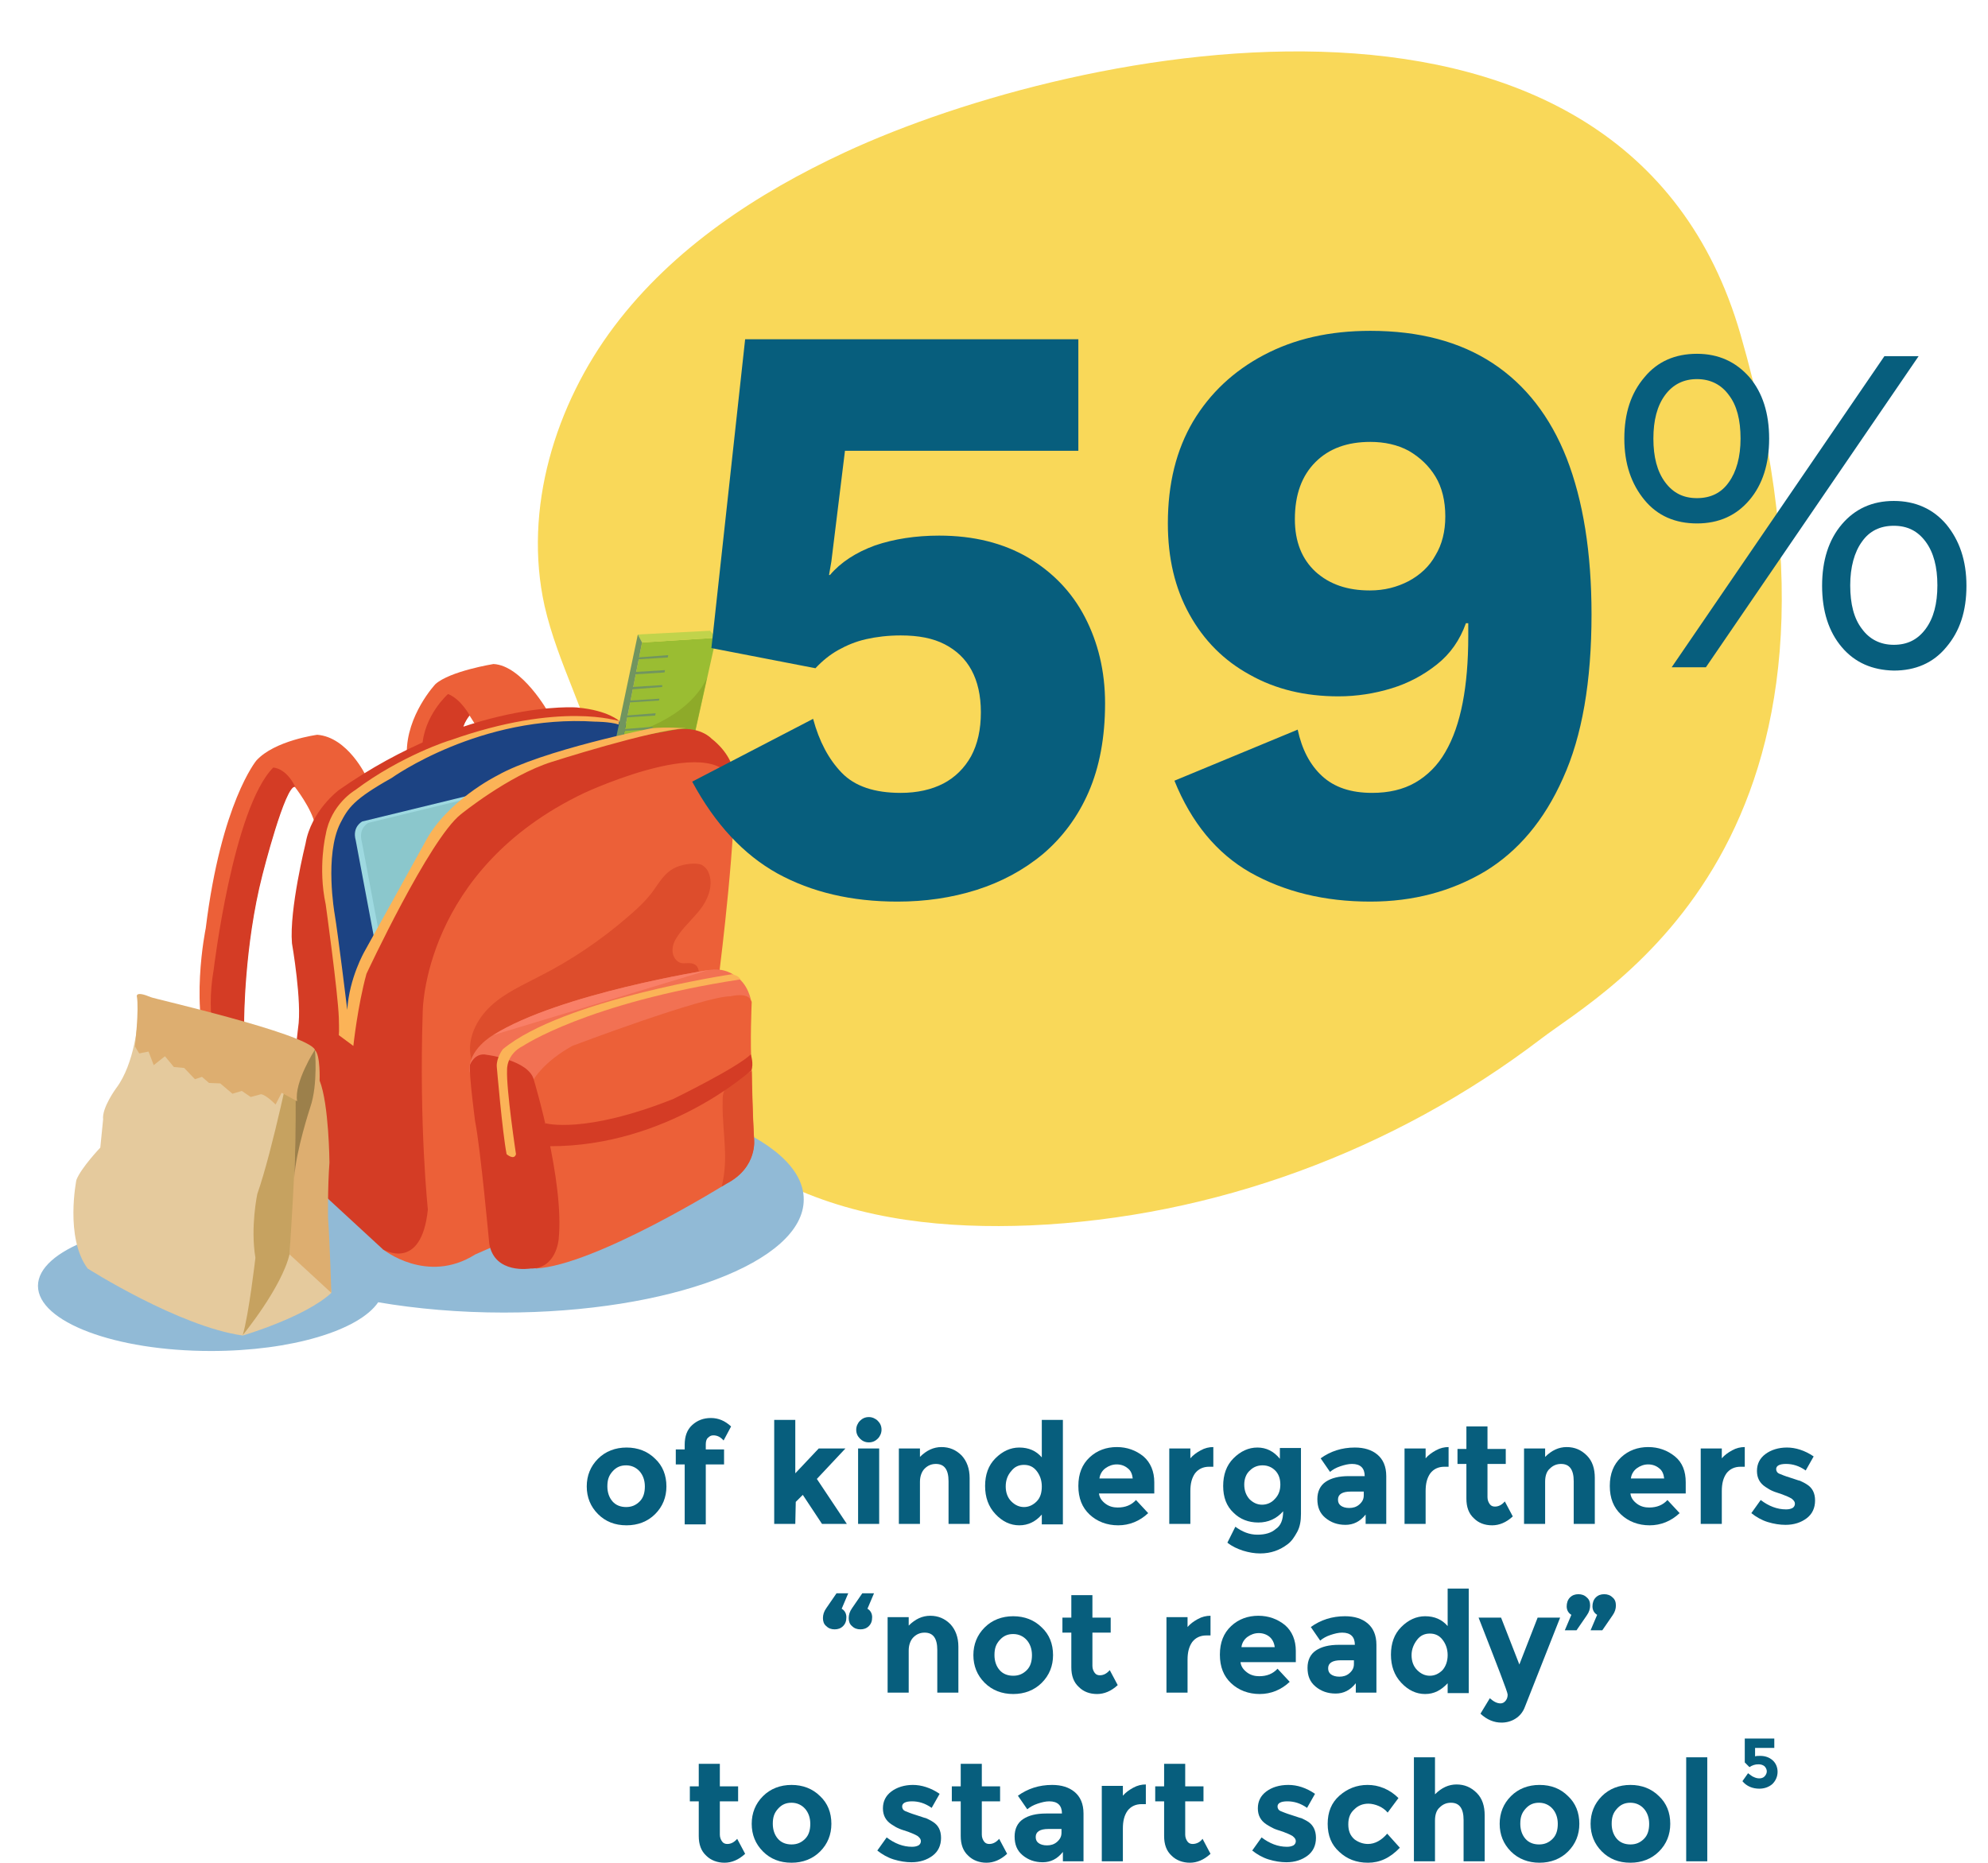<?xml version="1.0" encoding="utf-8"?>
<!-- Generator: Adobe Illustrator 28.0.0, SVG Export Plug-In . SVG Version: 6.00 Build 0)  -->
<svg version="1.1" id="f2c101bb-cdda-46d1-a3f6-765deac81da2"
	 xmlns="http://www.w3.org/2000/svg" xmlns:xlink="http://www.w3.org/1999/xlink" x="0px" y="0px" viewBox="0 0 424.2 397.5"
	 style="enable-background:new 0 0 424.2 397.5;" xml:space="preserve">
<style type="text/css">
	.st0{fill:#075E7D;}
	.st1{fill:#F9D859;}
	.st2{fill:#91BAD6;}
	.st3{fill:#EC6038;}
	.st4{fill:#D43C25;}
	.st5{fill:#1C4383;}
	.st6{fill:#9ED9E0;}
	.st7{fill:#8BC7CC;}
	.st8{fill:#9ABD32;}
	.st9{fill:#C1D34B;}
	.st10{fill:#71955F;}
	.st11{fill:#8EAA29;}
	.st12{fill:#DD4D2C;}
	.st13{fill:#F27153;}
	.st14{fill:#FBB357;}
	.st15{fill:#F97F67;}
	.st16{fill:#E5CA9D;}
	.st17{fill:#DDAE70;}
	.st18{fill:#C6A260;}
	.st19{fill:#9C804B;}
</style>
<path class="st0" d="M378.6,371v2h-4.1v1.8c0.3-0.1,0.7-0.1,1.1-0.1c1,0,1.9,0.3,2.6,0.9s1.1,1.5,1.1,2.5s-0.4,1.9-1.1,2.6
	c-0.8,0.7-1.8,1-2.8,1c-1.4,0-2.7-0.5-3.6-1.6l1.2-1.7l0.4,0.3c0.3,0.2,0.5,0.4,0.8,0.5c0.4,0.2,0.8,0.3,1.2,0.3
	c0.4,0,0.8-0.1,1.1-0.4c0.3-0.3,0.5-0.7,0.5-1.1s-0.2-0.8-0.5-1.1c-0.4-0.3-0.8-0.4-1.3-0.4c-0.7,0-1.3,0.2-1.9,0.6l-1-1V371H378.6z
	"/>
<g>
	<g>
		<path class="st0" d="M142.2,317.2c0,2.3-0.8,4.3-2.4,5.9c-1.6,1.6-3.7,2.4-6.1,2.4c-2.5,0-4.5-0.8-6.1-2.4s-2.4-3.6-2.4-5.9
			s0.8-4.3,2.4-5.9s3.7-2.4,6.1-2.4s4.5,0.8,6.1,2.4C141.4,312.8,142.2,314.8,142.2,317.2z M129.6,317.2c0,1.3,0.4,2.4,1.1,3.2
			s1.7,1.2,2.9,1.2s2.1-0.4,2.9-1.2s1.1-1.9,1.1-3.2c0-1.3-0.4-2.4-1.1-3.2s-1.7-1.3-2.9-1.3s-2.1,0.4-2.9,1.3
			S129.6,315.8,129.6,317.2z"/>
		<path class="st0" d="M150.6,308.2v1.1h3.9v3.2h-3.9v12.8h-4.5v-12.8h-1.9v-3.2h1.9v-1c0-1.8,0.5-3.2,1.6-4.2s2.4-1.5,4-1.5
			s3,0.6,4.3,1.8l-1.6,3c-0.7-0.8-1.4-1.1-2.2-1.1c-0.5,0-0.8,0.2-1.1,0.5C150.8,307,150.6,307.5,150.6,308.2z"/>
		<path class="st0" d="M169.7,325.2h-4.5V303h4.5v11.4l5-5.3h5.7l-6.1,6.5l6.4,9.6h-5.3l-4.1-6.2l-1.5,1.5L169.7,325.2L169.7,325.2z
			"/>
		<path class="st0" d="M183.5,307c-0.5-0.5-0.8-1.1-0.8-1.9c0-0.7,0.3-1.4,0.8-1.9s1.1-0.8,1.9-0.8c0.7,0,1.4,0.3,1.9,0.8
			s0.8,1.1,0.8,1.9c0,0.7-0.3,1.4-0.8,1.9s-1.1,0.8-1.9,0.8S184,307.5,183.5,307z M187.6,325.2h-4.5v-16.1h4.5V325.2z"/>
		<path class="st0" d="M196.3,316.2v9h-4.5v-16.1h4.5v1.8c1.4-1.4,2.9-2.1,4.6-2.1c1.7,0,3.1,0.6,4.3,1.8c1.1,1.2,1.7,2.8,1.7,4.8
			v9.8h-4.5v-9.1c0-2.5-0.9-3.7-2.7-3.7c-0.9,0-1.7,0.3-2.4,1C196.7,314,196.3,315,196.3,316.2z"/>
		<path class="st0" d="M217.5,325.5c-1.9,0-3.6-0.8-5.1-2.4s-2.2-3.6-2.2-6s0.7-4.4,2.2-5.9s3.2-2.3,5.1-2.3c2,0,3.6,0.7,4.8,2.1v-8
			h4.5v22.3h-4.5v-2.1C221,324.7,219.4,325.5,217.5,325.5z M214.6,317.2c0,1.3,0.4,2.4,1.2,3.2c0.8,0.8,1.7,1.2,2.7,1.2
			s1.9-0.4,2.7-1.2s1.1-1.9,1.1-3.2c0-1.3-0.4-2.4-1.1-3.3c-0.7-0.9-1.6-1.3-2.7-1.3c-1.1,0-2,0.4-2.7,1.3
			C215,314.8,214.6,315.9,214.6,317.2z"/>
		<path class="st0" d="M245,322.9c-1.8,1.7-4,2.6-6.4,2.6s-4.5-0.8-6.1-2.3s-2.4-3.5-2.4-6.1s0.8-4.6,2.4-6.1
			c1.6-1.5,3.6-2.2,5.8-2.2s4.1,0.7,5.7,2c1.5,1.3,2.3,3.2,2.3,5.5v2.4h-11.8c0.1,0.9,0.6,1.6,1.4,2.2c0.8,0.6,1.7,0.8,2.6,0.8
			c1.6,0,2.9-0.5,3.9-1.6L245,322.9z M240.6,313.3c-0.6-0.5-1.4-0.8-2.3-0.8c-0.9,0-1.7,0.3-2.4,0.8s-1.2,1.3-1.3,2.2h7.1
			C241.6,314.6,241.3,313.8,240.6,313.3z"/>
		<path class="st0" d="M258,313c-1.3,0-2.3,0.5-3,1.4c-0.7,1-1,2.2-1,3.8v7h-4.5v-16.1h4.5v2.1c0.6-0.7,1.3-1.2,2.2-1.7
			c0.9-0.5,1.8-0.7,2.7-0.7v4.2L258,313L258,313z"/>
		<path class="st0" d="M273.8,322.5c-1.4,1.6-3.2,2.4-5.3,2.4s-3.9-0.7-5.3-2.1c-1.5-1.4-2.2-3.3-2.2-5.7s0.7-4.4,2.2-5.9
			s3.2-2.3,5.1-2.3s3.5,0.8,4.8,2.4V309h4.5v14.1c0,1.4-0.2,2.7-0.8,3.8s-1.2,2-2,2.6c-1.7,1.3-3.6,2-5.9,2c-1.2,0-2.4-0.2-3.7-0.6
			c-1.2-0.4-2.3-0.9-3.3-1.7l1.7-3.4c1.5,1.1,3,1.7,4.7,1.7s3-0.4,3.9-1.2C273.3,325.6,273.8,324.3,273.8,322.5z M273.2,316.8
			c0-1.3-0.4-2.3-1.1-3s-1.6-1.1-2.7-1.1s-2,0.4-2.7,1.1c-0.8,0.7-1.2,1.8-1.2,3c0,1.3,0.4,2.3,1.1,3.1c0.8,0.8,1.7,1.2,2.7,1.2
			s2-0.4,2.7-1.2C272.8,319.1,273.2,318.1,273.2,316.8z"/>
		<path class="st0" d="M295.6,325.2h-4.2v-2c-1.2,1.5-2.6,2.2-4.3,2.2s-3.1-0.5-4.3-1.5c-1.2-1-1.7-2.3-1.7-4c0-1.6,0.6-2.9,1.8-3.7
			c1.2-0.8,2.8-1.2,4.9-1.2h3.4l0,0c0-1.7-0.9-2.6-2.7-2.6c-0.8,0-1.6,0.2-2.5,0.5s-1.6,0.7-2.2,1.2l-2-2.9c2.1-1.5,4.5-2.3,7.3-2.3
			c2,0,3.6,0.5,4.8,1.5c1.2,1,1.9,2.5,1.9,4.6v10.2L295.6,325.2L295.6,325.2z M291,319.1v-0.8h-2.8c-1.8,0-2.7,0.6-2.7,1.7
			c0,0.6,0.2,1,0.6,1.3s1,0.5,1.8,0.5s1.5-0.2,2.1-0.7C290.7,320.5,291,319.9,291,319.1z"/>
		<path class="st0" d="M308.2,313c-1.3,0-2.3,0.5-3,1.4c-0.7,1-1,2.2-1,3.8v7h-4.5v-16.1h4.5v2.1c0.6-0.7,1.3-1.2,2.2-1.7
			c0.9-0.5,1.8-0.7,2.7-0.7v4.2L308.2,313L308.2,313z"/>
		<path class="st0" d="M317.4,312.3v7.2c0,0.6,0.2,1.1,0.5,1.5s0.7,0.5,1.1,0.5c0.8,0,1.5-0.4,2.1-1.1l1.7,3.2
			c-1.4,1.3-2.9,1.9-4.4,1.9c-1.6,0-2.9-0.5-3.9-1.5c-1.1-1-1.6-2.4-1.6-4.2v-7.4H311v-3.2h1.9v-4.8h4.5v4.8h3.9v3.2h-3.9V312.3z"/>
		<path class="st0" d="M329.7,316.2v9h-4.5v-16.1h4.5v1.8c1.4-1.4,2.9-2.1,4.6-2.1s3.1,0.6,4.3,1.8c1.2,1.2,1.7,2.8,1.7,4.8v9.8
			h-4.5v-9.1c0-2.5-0.9-3.7-2.7-3.7c-0.9,0-1.7,0.3-2.4,1C330,314,329.7,315,329.7,316.2z"/>
		<path class="st0" d="M358.4,322.9c-1.8,1.7-4,2.6-6.4,2.6s-4.5-0.8-6.1-2.3s-2.4-3.5-2.4-6.1s0.8-4.6,2.4-6.1s3.6-2.2,5.8-2.2
			c2.2,0,4.1,0.7,5.7,2s2.3,3.2,2.3,5.5v2.4h-11.8c0.1,0.9,0.6,1.6,1.4,2.2s1.7,0.8,2.6,0.8c1.6,0,2.9-0.5,3.9-1.6L358.4,322.9z
			 M354,313.3c-0.6-0.5-1.4-0.8-2.3-0.8s-1.7,0.3-2.4,0.8c-0.7,0.5-1.2,1.3-1.3,2.2h7.1C355,314.6,354.7,313.8,354,313.3z"/>
		<path class="st0" d="M371.4,313c-1.3,0-2.3,0.5-3,1.4c-0.7,1-1,2.2-1,3.8v7h-4.5v-16.1h4.5v2.1c0.6-0.7,1.3-1.2,2.2-1.7
			c0.9-0.5,1.8-0.7,2.7-0.7v4.2L371.4,313L371.4,313z"/>
		<path class="st0" d="M387.3,320.2c0,1.6-0.6,2.9-1.8,3.8s-2.7,1.4-4.5,1.4c-1.2,0-2.5-0.2-3.8-0.6s-2.5-1.1-3.5-1.9l2-2.8
			c1.7,1.3,3.5,2,5.4,2c0.6,0,1-0.1,1.4-0.3c0.3-0.2,0.5-0.5,0.5-0.9s-0.2-0.7-0.7-1.1c-0.5-0.3-1.2-0.6-2-0.9s-1.6-0.5-2-0.7
			c-0.5-0.2-1-0.5-1.6-0.9c-1.2-0.8-1.8-1.9-1.8-3.4s0.6-2.7,1.8-3.6c1.2-0.9,2.8-1.4,4.6-1.4s3.8,0.6,5.7,1.9l-1.7,3
			c-1.4-1-2.8-1.4-4.2-1.4s-2.1,0.4-2.1,1.1c0,0.4,0.2,0.8,0.7,1s1.2,0.5,2.2,0.8s1.7,0.6,2.2,0.7c0.4,0.2,0.9,0.4,1.5,0.8
			C386.7,317.5,387.3,318.6,387.3,320.2z"/>
		<path class="st0" d="M179.6,343.3c0.7,0.4,1,1.1,1,1.8c0,0.8-0.2,1.4-0.7,1.9s-1.1,0.7-1.8,0.7s-1.3-0.2-1.8-0.7
			c-0.5-0.4-0.7-1-0.7-1.7s0.2-1.4,0.7-2.1l2.2-3.2h2.5L179.6,343.3z M185.1,343.3c0.7,0.4,1,1.1,1,1.8c0,0.8-0.2,1.4-0.7,1.9
			s-1.1,0.7-1.8,0.7s-1.3-0.2-1.8-0.7c-0.5-0.4-0.7-1-0.7-1.7s0.2-1.4,0.7-2.1l2.2-3.2h2.5L185.1,343.3z"/>
		<path class="st0" d="M193.9,352.2v9h-4.5v-16.1h4.5v1.8c1.4-1.4,2.9-2.1,4.6-2.1c1.7,0,3.1,0.6,4.3,1.8c1.1,1.2,1.7,2.8,1.7,4.8
			v9.8H200v-9.1c0-2.5-0.9-3.7-2.7-3.7c-0.9,0-1.7,0.3-2.4,1C194.3,350,193.9,351,193.9,352.2z"/>
		<path class="st0" d="M224.7,353.2c0,2.3-0.8,4.3-2.4,5.9c-1.6,1.6-3.7,2.4-6.1,2.4s-4.5-0.8-6.1-2.4s-2.4-3.6-2.4-5.9
			s0.8-4.3,2.4-5.9c1.6-1.6,3.7-2.4,6.1-2.4s4.5,0.8,6.1,2.4C223.9,348.8,224.7,350.8,224.7,353.2z M212.2,353.2
			c0,1.3,0.4,2.4,1.1,3.2s1.7,1.2,2.9,1.2s2.1-0.4,2.9-1.2s1.1-1.9,1.1-3.2c0-1.3-0.4-2.4-1.1-3.2s-1.7-1.3-2.9-1.3
			s-2.1,0.4-2.9,1.3S212.2,351.8,212.2,353.2z"/>
		<path class="st0" d="M233.1,348.3v7.2c0,0.6,0.2,1.1,0.5,1.5s0.7,0.5,1.1,0.5c0.8,0,1.5-0.4,2.1-1.1l1.7,3.2
			c-1.4,1.3-2.9,1.9-4.4,1.9c-1.6,0-2.9-0.5-3.9-1.5c-1.1-1-1.6-2.4-1.6-4.2v-7.4h-1.9v-3.2h1.9v-4.8h4.5v4.8h3.9v3.2h-3.9
			L233.1,348.3L233.1,348.3z"/>
		<path class="st0" d="M257.4,349c-1.3,0-2.3,0.5-3,1.4c-0.7,1-1,2.2-1,3.8v7h-4.5v-16.1h4.5v2.1c0.6-0.7,1.3-1.2,2.2-1.7
			c0.9-0.5,1.8-0.7,2.7-0.7v4.2L257.4,349L257.4,349z"/>
		<path class="st0" d="M275.2,358.9c-1.8,1.7-4,2.6-6.4,2.6s-4.5-0.8-6.1-2.3s-2.4-3.5-2.4-6.1s0.8-4.6,2.4-6.1s3.6-2.2,5.8-2.2
			c2.2,0,4.1,0.7,5.7,2c1.5,1.3,2.3,3.2,2.3,5.5v2.4h-11.8c0.1,0.9,0.6,1.6,1.4,2.2s1.7,0.8,2.6,0.8c1.6,0,2.9-0.5,3.9-1.6
			L275.2,358.9z M270.9,349.3c-0.6-0.5-1.4-0.8-2.3-0.8s-1.7,0.3-2.4,0.8s-1.2,1.3-1.3,2.2h7.1C271.9,350.6,271.5,349.8,270.9,349.3
			z"/>
		<path class="st0" d="M293.5,361.2h-4.2v-2c-1.2,1.5-2.6,2.2-4.3,2.2c-1.7,0-3.1-0.5-4.3-1.5c-1.2-1-1.7-2.3-1.7-4
			c0-1.6,0.6-2.9,1.8-3.7c1.2-0.8,2.8-1.2,4.9-1.2h3.4l0,0c0-1.7-0.9-2.6-2.7-2.6c-0.8,0-1.6,0.2-2.5,0.5s-1.6,0.7-2.2,1.2l-2-2.9
			c2.1-1.5,4.5-2.3,7.3-2.3c2,0,3.6,0.5,4.8,1.5c1.2,1,1.9,2.5,1.9,4.6v10.2L293.5,361.2L293.5,361.2z M288.9,355.1v-0.8h-2.8
			c-1.8,0-2.7,0.6-2.7,1.7c0,0.6,0.2,1,0.6,1.3s1,0.5,1.8,0.5s1.5-0.2,2.1-0.7C288.6,356.5,288.9,355.9,288.9,355.1z"/>
		<path class="st0" d="M304.1,361.5c-1.9,0-3.6-0.8-5.1-2.4s-2.2-3.6-2.2-6s0.7-4.4,2.2-5.9s3.2-2.3,5.1-2.3c2,0,3.6,0.7,4.8,2.1v-8
			h4.5v22.3h-4.5v-2.1C307.5,360.7,306,361.5,304.1,361.5z M301.2,353.2c0,1.3,0.4,2.4,1.2,3.2s1.7,1.2,2.7,1.2s1.9-0.4,2.7-1.2
			c0.7-0.8,1.1-1.9,1.1-3.2c0-1.3-0.4-2.4-1.1-3.3s-1.6-1.3-2.7-1.3s-2,0.4-2.7,1.3S301.2,351.9,301.2,353.2z"/>
		<path class="st0" d="M320.4,367.6c-1.6,0-3.1-0.6-4.5-1.9l2-3.3c0.8,0.7,1.5,1.1,2.3,1.1c0.4,0,0.8-0.2,1.1-0.6
			c0.3-0.4,0.4-0.8,0.4-1.3s-2.1-5.9-6.2-16.4h4.8l3.9,10l3.9-10h4.8l-7.5,19c-0.4,1.1-1.1,2-2.1,2.6
			C322.5,367.3,321.5,367.6,320.4,367.6z"/>
		<path class="st0" d="M335.3,344.6c-0.7-0.4-1-1.1-1-1.8s0.2-1.4,0.7-1.9s1.1-0.7,1.8-0.7s1.3,0.2,1.8,0.7c0.5,0.4,0.7,1,0.7,1.7
			s-0.2,1.4-0.7,2.1l-2.2,3.2h-2.5L335.3,344.6z M340.8,344.6c-0.7-0.4-1-1.1-1-1.8s0.2-1.4,0.7-1.9s1.1-0.7,1.8-0.7
			s1.3,0.2,1.8,0.7c0.5,0.4,0.7,1,0.7,1.7s-0.2,1.4-0.7,2.1l-2.2,3.2h-2.5L340.8,344.6z"/>
		<path class="st0" d="M153.6,384.3v7.2c0,0.6,0.2,1.1,0.5,1.5s0.7,0.5,1.1,0.5c0.8,0,1.5-0.4,2.1-1.1l1.7,3.2
			c-1.4,1.3-2.9,1.9-4.4,1.9s-2.9-0.5-3.9-1.5c-1.1-1-1.6-2.4-1.6-4.2v-7.4h-1.9v-3.2h1.9v-4.8h4.5v4.8h3.9v3.2h-3.9L153.6,384.3
			L153.6,384.3z"/>
		<path class="st0" d="M177.4,389.2c0,2.3-0.8,4.3-2.4,5.9c-1.6,1.6-3.7,2.4-6.1,2.4c-2.5,0-4.5-0.8-6.1-2.4s-2.4-3.6-2.4-5.9
			s0.8-4.3,2.4-5.9c1.6-1.6,3.7-2.4,6.1-2.4c2.4,0,4.5,0.8,6.1,2.4C176.6,384.8,177.4,386.8,177.4,389.2z M164.9,389.2
			c0,1.3,0.4,2.4,1.1,3.2s1.7,1.2,2.9,1.2s2.1-0.4,2.9-1.2s1.1-1.9,1.1-3.2c0-1.3-0.4-2.4-1.1-3.2s-1.7-1.3-2.9-1.3
			s-2.1,0.4-2.9,1.3S164.9,387.8,164.9,389.2z"/>
		<path class="st0" d="M200.8,392.2c0,1.6-0.6,2.9-1.8,3.8s-2.7,1.4-4.5,1.4c-1.2,0-2.5-0.2-3.8-0.6s-2.5-1.1-3.5-1.9l2-2.8
			c1.7,1.3,3.5,2,5.4,2c0.6,0,1-0.1,1.4-0.3c0.3-0.2,0.5-0.5,0.5-0.9s-0.2-0.7-0.7-1.1c-0.5-0.3-1.2-0.6-2-0.9
			c-0.9-0.3-1.6-0.5-2-0.7c-0.5-0.2-1-0.5-1.6-0.9c-1.2-0.8-1.8-1.9-1.8-3.4s0.6-2.7,1.8-3.6s2.8-1.4,4.6-1.4s3.8,0.6,5.7,1.9
			l-1.7,3c-1.4-1-2.8-1.4-4.2-1.4s-2.1,0.4-2.1,1.1c0,0.4,0.2,0.8,0.7,1s1.2,0.5,2.2,0.8s1.7,0.6,2.2,0.7c0.4,0.2,0.9,0.4,1.5,0.8
			C200.2,389.5,200.8,390.6,200.8,392.2z"/>
		<path class="st0" d="M209.5,384.3v7.2c0,0.6,0.2,1.1,0.5,1.5s0.7,0.5,1.1,0.5c0.8,0,1.5-0.4,2.1-1.1l1.7,3.2
			c-1.4,1.3-2.9,1.9-4.4,1.9s-2.9-0.5-3.9-1.5c-1.1-1-1.6-2.4-1.6-4.2v-7.4h-1.9v-3.2h1.9v-4.8h4.5v4.8h3.9v3.2h-3.9L209.5,384.3
			L209.5,384.3z"/>
		<path class="st0" d="M231,397.2h-4.2v-2c-1.2,1.5-2.6,2.2-4.3,2.2s-3.1-0.5-4.3-1.5s-1.7-2.3-1.7-4c0-1.6,0.6-2.9,1.8-3.7
			c1.2-0.8,2.8-1.2,4.9-1.2h3.4l0,0c0-1.7-0.9-2.6-2.7-2.6c-0.8,0-1.6,0.2-2.5,0.5s-1.6,0.7-2.2,1.2l-2-2.9c2.1-1.5,4.5-2.3,7.3-2.3
			c2,0,3.6,0.5,4.8,1.5s1.9,2.5,1.9,4.6v10.2L231,397.2L231,397.2z M226.5,391.1v-0.8h-2.8c-1.8,0-2.7,0.6-2.7,1.7
			c0,0.6,0.2,1,0.6,1.3c0.4,0.3,1,0.5,1.8,0.5s1.5-0.2,2.1-0.7C226.2,392.5,226.5,391.9,226.5,391.1z"/>
		<path class="st0" d="M243.6,385c-1.3,0-2.3,0.5-3,1.4c-0.7,1-1,2.2-1,3.8v7h-4.5v-16.1h4.5v2.1c0.6-0.7,1.3-1.2,2.2-1.7
			s1.8-0.7,2.7-0.7v4.2L243.6,385L243.6,385z"/>
		<path class="st0" d="M252.9,384.3v7.2c0,0.6,0.2,1.1,0.5,1.5s0.7,0.5,1.1,0.5c0.8,0,1.6-0.4,2.1-1.1l1.7,3.2
			c-1.4,1.3-2.9,1.9-4.4,1.9S251,397,250,396c-1.1-1-1.6-2.4-1.6-4.2v-7.4h-1.9v-3.2h1.9v-4.8h4.5v4.8h3.9v3.2h-3.9V384.3z"/>
		<path class="st0" d="M280.8,392.2c0,1.6-0.6,2.9-1.8,3.8s-2.7,1.4-4.5,1.4c-1.2,0-2.5-0.2-3.8-0.6s-2.5-1.1-3.5-1.9l2-2.8
			c1.7,1.3,3.5,2,5.4,2c0.6,0,1-0.1,1.4-0.3c0.3-0.2,0.5-0.5,0.5-0.9s-0.2-0.7-0.7-1.1c-0.5-0.3-1.2-0.6-2-0.9
			c-0.9-0.3-1.6-0.5-2-0.7s-1-0.5-1.6-0.9c-1.2-0.8-1.8-1.9-1.8-3.4s0.6-2.7,1.8-3.6c1.2-0.9,2.8-1.4,4.7-1.4s3.8,0.6,5.7,1.9
			l-1.7,3c-1.4-1-2.8-1.4-4.2-1.4c-1.4,0-2.1,0.4-2.1,1.1c0,0.4,0.2,0.8,0.7,1s1.2,0.5,2.2,0.8s1.7,0.6,2.2,0.7
			c0.4,0.2,0.9,0.4,1.5,0.8C280.2,389.5,280.8,390.6,280.8,392.2z"/>
		<path class="st0" d="M291.9,393.5c1.5,0,2.9-0.8,4.1-2.2l2.7,3c-2.1,2.2-4.3,3.2-6.8,3.2s-4.5-0.8-6.1-2.3c-1.7-1.5-2.5-3.5-2.5-6
			s0.8-4.5,2.5-6s3.7-2.3,6-2.3c1.2,0,2.3,0.2,3.5,0.7s2.2,1.2,3.1,2.1l-2.3,3.1c-0.5-0.6-1.2-1.1-1.9-1.4s-1.5-0.5-2.2-0.5
			c-1.2,0-2.2,0.4-3,1.2c-0.9,0.8-1.3,1.8-1.3,3.2c0,1.4,0.4,2.4,1.3,3.2C289.8,393.1,290.8,393.5,291.9,393.5z"/>
		<path class="st0" d="M306.2,388.5v8.7h-4.5V375h4.5v7.9c1.4-1.4,2.9-2.1,4.6-2.1s3.1,0.6,4.3,1.8c1.2,1.2,1.7,2.8,1.7,4.8v9.8
			h-4.5v-8.8c0-2.5-0.9-3.7-2.7-3.7c-0.9,0-1.7,0.3-2.4,1C306.5,386.3,306.2,387.3,306.2,388.5z"/>
		<path class="st0" d="M337,389.2c0,2.3-0.8,4.3-2.4,5.9s-3.7,2.4-6.1,2.4s-4.5-0.8-6.1-2.4s-2.4-3.6-2.4-5.9s0.8-4.3,2.4-5.9
			s3.7-2.4,6.1-2.4c2.5,0,4.5,0.8,6.1,2.4C336.2,384.8,337,386.8,337,389.2z M324.4,389.2c0,1.3,0.4,2.4,1.1,3.2s1.7,1.2,2.9,1.2
			s2.1-0.4,2.9-1.2s1.1-1.9,1.1-3.2c0-1.3-0.4-2.4-1.1-3.2s-1.7-1.3-2.9-1.3s-2.1,0.4-2.9,1.3S324.4,387.8,324.4,389.2z"/>
		<path class="st0" d="M356.4,389.2c0,2.3-0.8,4.3-2.4,5.9s-3.7,2.4-6.1,2.4c-2.5,0-4.5-0.8-6.1-2.4s-2.4-3.6-2.4-5.9
			s0.8-4.3,2.4-5.9s3.7-2.4,6.1-2.4s4.5,0.8,6.1,2.4C355.6,384.8,356.4,386.8,356.4,389.2z M343.9,389.2c0,1.3,0.4,2.4,1.1,3.2
			s1.7,1.2,2.9,1.2s2.1-0.4,2.9-1.2s1.1-1.9,1.1-3.2c0-1.3-0.4-2.4-1.1-3.2s-1.7-1.3-2.9-1.3s-2.1,0.4-2.9,1.3
			S343.9,387.8,343.9,389.2z"/>
		<path class="st0" d="M364.3,397.2h-4.5V375h4.5V397.2z"/>
	</g>
</g>
<g>
	<g>
		<path class="st1" d="M371.4,71.4C346.8-14,230.5,9.2,180.3,32.5c-18.7,8.7-36.6,20.4-49.2,37.1s-19.5,39-14.9,59.7
			c2.8,12.3,9.3,23.4,12,35.8c3.5,15.8,0.5,32.7,4.7,48.3c4.8,17.7,18.7,31.7,34.9,39.4s34.3,9.4,52,8.7
			c39.1-1.7,77.5-15.8,109-39.8C342.2,211.4,402.5,179.3,371.4,71.4z"/>
	</g>
	<g>
		<path class="st0" d="M350.9,106.7c-2.8-3.4-4.3-7.7-4.3-13.1s1.4-9.7,4.3-13.1c2.8-3.4,6.6-5,11.2-5s8.3,1.7,11.2,5
			c2.8,3.3,4.2,7.7,4.2,13.1s-1.4,9.8-4.2,13.1c-2.8,3.3-6.5,5-11.2,5C357.5,111.7,353.7,110.1,350.9,106.7z M368.9,102.9
			c1.6-2.2,2.5-5.4,2.5-9.3c0-4-0.8-7.1-2.5-9.3c-1.6-2.2-3.9-3.4-6.8-3.4c-2.8,0-5.1,1.1-6.8,3.4c-1.7,2.3-2.5,5.4-2.5,9.3
			s0.8,7,2.5,9.3s3.9,3.4,6.8,3.4S367.3,105.2,368.9,102.9z M402.1,76h7.3L364,142.4h-7.3L402.1,76z M393,138.1
			c-2.8-3.3-4.2-7.7-4.2-13.1s1.4-9.8,4.2-13.1c2.8-3.3,6.5-5,11.1-5s8.4,1.7,11.2,5c2.8,3.4,4.3,7.7,4.3,13.1s-1.4,9.7-4.3,13.1
			c-2.8,3.4-6.6,5-11.2,5C399.5,143,395.8,141.4,393,138.1z M410.9,134.2c1.7-2.3,2.5-5.4,2.5-9.3c0-3.9-0.8-7-2.5-9.3
			s-3.9-3.4-6.8-3.4s-5.2,1.1-6.8,3.4c-1.6,2.2-2.5,5.4-2.5,9.3c0,4,0.8,7.1,2.5,9.3c1.6,2.2,3.9,3.4,6.8,3.4
			S409.2,136.5,410.9,134.2z"/>
	</g>
</g>
<g>
	<path class="st2" d="M107.5,231.9c-35.4,0-64,10.8-64,24.1c0,1.5,0.4,3,1.1,4.5c-20.2,0.1-36.5,6.3-36.5,13.9
		c0,7.7,16.5,13.9,36.9,13.9c17.2,0,31.6-4.4,35.7-10.4c8.2,1.4,17.3,2.2,26.8,2.2c35.4,0,64-10.8,64-24.1
		C171.6,242.7,142.9,231.9,107.5,231.9z"/>
	<g>
		<g>
			<path class="st3" d="M78.1,165.6c0,0-3.9-8.3-10.4-8.8c0,0-9.1,1.2-13,5.5c0,0-7.5,9-10.8,35.8c0,0-3.7,17.8,1.3,28.8
				c0,0,7.1,17.2,20.6,14.2l0.3-7.4c0,0-13.6,0.8-14.1-15.8c0,0,0-16,3.9-31.2c0,0,4.9-19.4,7-18.8c0,0,3.6,4.6,4.3,8L78.1,165.6z"
				/>
			<path class="st4" d="M52.1,217.9c0,0,0-16,3.9-31.2c0,0,4.9-19.4,7-18.8c-2-4.1-4.7-4.1-4.7-4.1c-8.6,8.7-12.7,43.1-12.7,43.1
				C42,227.4,55,239.2,55,239.2c12.3,7.7,11.1-5.5,11.1-5.5S52.6,234.6,52.1,217.9z"/>
		</g>
		<g>
			<path class="st3" d="M117,152c0,0-5.6-10-11.7-10.3c0,0-9.3,1.5-12.4,4.3c0,0-6.2,6.6-6.1,14.8l11.9-4.4c0,0-0.3-1.5,1.5-3.7
				l1.7,2.7C101.9,155.4,115.1,152.4,117,152z"/>
			<path class="st4" d="M95.6,148.1c0,0-5.2,4.6-5.5,11.3l8.6-3.4c0-0.6,0.3-1.8,1.5-3.4C100.2,152.7,98.4,149.2,95.6,148.1z"/>
		</g>
		<path class="st5" d="M67.7,210.7c0,0-7.8-30.7,5.8-41.3c0,0,31.2-21.6,54.8-16.7c0,0,3.5,1.4,7.1,2.1l14.3,6L80,229.3l-13.1-3.6
			L67.7,210.7z"/>
		<g>
			<path class="st6" d="M77.3,175.3c0,0-2.2,1.1-1.4,4l5.1,27.1l53.9-12.1l-12-30.1L77.3,175.3z"/>
			<path class="st7" d="M78.6,175.6c0,0-2.2,1.1-1.4,4l5.1,27.1l53.9-12.1l-12-30.1L78.6,175.6z"/>
		</g>
		<path class="st3" d="M153.6,206.6c0,0,3.8-30.1,3-41.1c0,0-8-8.7-22.9-4.6c0,0-22.1,4.4-32.3,18.7c0,0-13.9,22.6-12.7,47.4
			l-7,39.6c0,0,9.4,7.6,19.7,1.1l48-21.1L153.6,206.6z"/>
		<path class="st3" d="M160.4,213.8c0,0-0.4,9.1,0,14.1c0,0,0.2,9.7,0.5,15.1c0,0,0.8,6.1-5.9,9.6c0,0-27.9,17.4-40.7,18.1
			c0,0-3.4-23.9-3.4-24.2s0-25.5,0-25.5l44.6-11.3C155.6,209.7,158.7,209.7,160.4,213.8z"/>
		<g>
			<polygon class="st8" points="137,137.1 132.3,160.9 147.3,160.9 152.8,136.1 			"/>
			<polygon class="st9" points="151.5,134.6 152.8,136.1 137,137.1 136.1,135.4 			"/>
			<polygon class="st10" points="136.1,135.4 130.8,160.6 132.3,160.9 137,137.1 			"/>
		</g>
		<path class="st11" d="M147.7,158.8l3.1-14l0,0c-4.4,9-16.5,11.8-16.5,11.8S143.1,158.3,147.7,158.8z"/>
		<polygon class="st10" points="139.2,155.6 132.9,156 132.9,155.6 139.3,155.1 		"/>
		<g>
			<path class="st12" d="M100.5,225.7c-0.9-4,1.2-8.2,4.2-11s6.9-4.5,10.5-6.4c6.7-3.4,12.9-7.6,18.6-12.5c2.1-1.8,4.2-3.7,5.8-6
				c0.9-1.3,1.8-2.7,3-3.7c1.4-1.2,3.3-1.7,5.2-1.8c0.7,0,1.4,0,2,0.3c0.5,0.3,0.9,0.7,1.2,1.2c1.3,2.4,0.4,5.4-1.1,7.6
				s-3.7,4-5.2,6.2c-0.7,1-1.2,2-1.2,3.2s0.7,2.4,1.8,2.7c0.9,0.2,2-0.2,2.9,0.3c1,0.5,1.1,1.9,0.6,2.9s-1.5,1.5-2.4,2.1
				c-1.7,1-3.3,1.9-5.1,2.7c-3.6,1.6-7.5,2.4-11.1,4c-2.3,1-4.5,2.3-6.7,3.4c-6.1,3.1-12.7,5.4-19.5,6.6c-1.3,0.2-2.9,0.3-3.5-0.8"
				/>
		</g>
		<path class="st4" d="M72.3,168.6c0,0-5.9,4.4-7.1,11.4c0,0-3.5,14.1-2.9,21.3c0,0,2.2,12.6,1.3,18.1c0,0-1.7,15.5-2.2,18.3
			c0,0-2.2,9.3,4.9,14.7l15.4,14.2c0,0,8.2,5,9.6-8.5c0,0-1.9-17.6-1.1-42.2c0,0,0-30.3,34.5-46.7c0,0,32.4-15.1,32,0.6
			c0,0,2-6.8-4.9-12.2c0,0-2.6-2.9-8.2-1.8c0,0-24.4,4.1-32,7.8c0,0-13,6.1-17.4,13c-6,9.3-17.2,29.8-19.4,38.9c0,0-0.4,3.5-1.6-2.7
			c0,0-7.7-33.8,1.4-41.4c9.9-8.2,28.2-18.7,50.2-18.4c0,0,4.8,0.2,7.4,0.9c0,0-2.4-2.3-8.9-2.9C123.3,150.9,99.9,149.3,72.3,168.6z
			"/>
		<path class="st13" d="M151.2,207c0,0-31.8,5-46,13.9c0,0-5.5,3.1-5,7.9l13.7,1.5c0,0,2.1-3.7,8.2-7.1c0,0,28-10.6,33.8-10.6
			c0,0,3.9-1,4.4,1.1c0,0-0.6-4-3.7-5.6C156.8,208.2,154.7,206.4,151.2,207z"/>
		<path class="st14" d="M75.8,168.6c0,0-5.2,3-6.3,9.5c0,0-1.7,7,0,14.9c0,0,2.6,18.7,2.8,24.2c0,0,0.1,3.1,0,3.7l3.1,2.3
			c0,0,0.9-8.5,2.8-15.4c0,0,13.4-28.7,20.1-34c0,0,10.2-8.3,19.4-11.2c0,0,21.2-6.8,28.7-7.2c0,0-4.4-0.3-7.3,0
			c0,0-23.5,4.7-33,10.1c0,0-10.9,5.4-15.5,14.4L77.8,203c0,0-3.3,5.7-3.7,12.5c0,0-2-16.4-2.7-20.5c0,0-2.2-12.5,1.2-19.3
			c1.7-3.3,2.8-5.1,11-9.7c0,0,18.9-13.6,43.4-12c0,0,3.1,0,5,0.6l0.1-0.7c0,0-12.5-4.3-36.1,4.1C96.1,157.9,85.5,161.3,75.8,168.6z
			"/>
		<path class="st15" d="M151.2,207c0,0-31.8,5-46,13.9"/>
		<path class="st4" d="M100.3,227.2c0,0,1-2.7,3.6-2.1c0,0,8.9,1.1,10,5.3c0,0,6.6,21.8,5.3,34.1c0,0-0.5,6.3-6,6.2
			c0,0-7.7,1.3-8.8-5.3c0,0-1.9-20.6-3-26C101.4,239.5,100,228.9,100.3,227.2z"/>
		<path class="st14" d="M107.3,223.9c0,0-1.4,1.8-1.3,3.7c0,0,1.2,14.1,2.1,18.7c0,0,1.6,1.4,2,0c0,0-2.1-13.9-1.9-18
			c0,0-0.2-3.3,3.4-5.1c0,0,13.7-9.2,46.4-14.2c0,0-0.3-0.8-1.8-1.1C156.1,207.9,120.1,213.3,107.3,223.9z"/>
		<polygon class="st10" points="142.5,140.3 136.1,140.7 136.1,140.3 142.6,139.8 		"/>
		<polygon class="st10" points="141.8,143.5 135.5,143.9 135.5,143.4 141.9,143 		"/>
		<polygon class="st10" points="141.3,146.6 134.9,147.1 134.9,146.6 141.3,146.2 		"/>
		<polygon class="st10" points="140.6,149.5 134.3,149.9 134.3,149.5 140.7,149.1 		"/>
		<polygon class="st10" points="139.8,152.7 133.5,153.1 133.5,152.7 139.9,152.2 		"/>
		<g>
			<path class="st12" d="M154.5,232.9c-0.3,0.7-0.3,1.4-0.3,2.1c-0.1,3.6,0.4,7.2,0.5,10.7c0.1,2.5-0.1,5-0.7,7.5
				c0.7-0.4,1-0.6,1-0.6c6.8-3.5,5.9-9.6,5.9-9.6c-0.3-4.5-0.5-12.1-0.5-14.4c-1.5,0.5-3,1.2-4.3,2.2
				C155.5,231.3,154.8,232,154.5,232.9z"/>
		</g>
		<path class="st4" d="M116.4,239.7c0,0,8.2,2.4,27.3-5.2c0,0,13.7-6.7,16.5-9.5c0,0,0.7,2.1,0.1,3.4c0,0-17.8,16.3-43.1,16.2
			C117.3,244.6,115.9,240.8,116.4,239.7z"/>
	</g>
	<g>
		<path class="st16" d="M51.8,285c0,0,13.3-3.9,18.9-9.1l-5.1-48.4l-36.2-9.7c0,0-0.6,9.1-4.6,14.4c0,0-3.1,4.2-2.8,6.7l-0.6,6
			c0,0-4.1,4.3-5.1,6.9c0,0-2.5,12.3,2.4,18.9C18.7,270.7,38.2,283.1,51.8,285z"/>
		<path class="st17" d="M70.7,275.9c0,0-0.3-10.3-0.7-16c0,0-0.1-6.6,0.3-11.8c0,0-0.1-12.5-2.1-17.5c0,0,0.2-5.5-1-6.5l-4.8,0.8
			l-0.6,42.8L70.7,275.9z"/>
		<path class="st18" d="M62.4,224.8c0,0-4.2,20.6-7.5,30c0,0-1.5,7.1-0.4,13.6c0,0-1.4,12.1-2.7,16.5c0,0,8.3-10.1,10-17.3
			C61.7,267.6,64.5,231.5,62.4,224.8z"/>
		<path class="st19" d="M67.2,224c0,0,0.7,7.4-1,12.3c0,0-3.1,9.4-3.4,15c0,0,0.9-23.5-0.4-26.5L67.2,224z"/>
		<path class="st17" d="M67.2,224c0,0-4.5,7-3.8,11l-3.3-1.8l-1.3,2.5c0,0-1.9-2-3.1-2.2l-2.2,0.6l-1.9-1.3l-2,0.6l-2.6-2.2
			l-2.4-0.1l-1.5-1.3l-1.5,0.5l-2.3-2.4l-2.2-0.2l-1.9-2.3l-2.4,1.9l-1.1-2.9l-2,0.4l-0.9-1.5c0,0,0.9-7.9,0.4-10.7
			c0,0-0.3-1.2,3,0.2C32.3,213,65.4,220.5,67.2,224z"/>
	</g>
</g>
<g>
	<path class="st0" d="M191.5,192.4c-9.8,0-18.3-2-25.6-6c-7.2-4-13.3-10.5-18.2-19.6l25.8-13.4c1.3,4.8,3.3,8.6,6.1,11.5
		c2.8,2.9,7,4.3,12.6,4.3c3.5,0,6.6-0.7,9.1-2c2.5-1.3,4.5-3.3,5.9-5.8c1.4-2.6,2.1-5.7,2.1-9.4c0-3.6-0.7-6.6-2-9
		c-1.3-2.4-3.2-4.2-5.7-5.5c-2.5-1.3-5.6-1.9-9.4-1.9c-2.7,0-5.2,0.3-7.4,0.8c-2.2,0.5-4.1,1.3-5.9,2.3c-1.8,1-3.4,2.3-4.9,3.9
		l-22.2-4.3l7.2-65.9h71.1v23.8h-49.8l-2.9,23.6l-0.5,2.9h0.2c2.3-2.7,5.5-4.8,9.6-6.3c4.1-1.4,8.7-2.1,13.7-2.1
		c7.4,0,13.7,1.6,19,4.7c5.2,3.1,9.3,7.3,12.1,12.7c2.8,5.4,4.3,11.5,4.3,18.4c0,7.3-1.2,13.6-3.5,18.9c-2.3,5.3-5.6,9.7-9.7,13.2
		c-4.2,3.5-8.9,6-14.2,7.7C203,191.6,197.4,192.4,191.5,192.4z"/>
	<path class="st0" d="M292.4,70.6c10.4,0,19.1,2.3,26.1,6.9c7,4.6,12.3,11.4,15.8,20.3c3.5,9,5.3,20.1,5.3,33.3c0,14.3-2,26-6.1,35
		c-4,9-9.6,15.6-16.7,19.9c-7.1,4.2-15.2,6.4-24.4,6.4c-9.8,0-18.3-2.1-25.6-6.2c-7.2-4.1-12.6-10.7-16.2-19.6l26.3-10.9
		c0.9,4.2,2.6,7.5,5.2,9.9c2.6,2.4,6.1,3.6,10.7,3.6c3.5,0,6.6-0.7,9.2-2.2c2.6-1.5,4.8-3.7,6.4-6.5c1.7-2.9,2.9-6.4,3.7-10.5
		c0.8-4.1,1.2-8.9,1.2-14.2c0-0.5,0-0.9,0-1.3c0-0.4,0-0.9,0-1.5h-0.5c-1.3,3.6-3.3,6.5-6.2,8.8c-2.9,2.3-6.1,4-9.7,5.1
		c-3.6,1.1-7.4,1.7-11.3,1.7c-7.1,0-13.4-1.5-18.9-4.6c-5.5-3-9.8-7.3-12.9-12.9c-3.1-5.6-4.6-12-4.6-19.4c0-8.5,1.8-15.7,5.4-21.8
		c3.6-6,8.6-10.7,15-14.1C276.2,72.3,283.7,70.6,292.4,70.6z M292.4,94.3c-4.9,0-8.8,1.4-11.7,4.3c-2.9,2.9-4.4,6.9-4.4,12.2
		c0,4.8,1.5,8.5,4.4,11.2c3,2.7,6.8,4,11.6,4c3.1,0,5.8-0.7,8.3-2c2.4-1.3,4.4-3.1,5.7-5.5c1.4-2.3,2.1-5.1,2.1-8.3
		c0-3.3-0.7-6.2-2.1-8.5c-1.4-2.3-3.3-4.1-5.7-5.5C298.2,94.9,295.4,94.3,292.4,94.3z"/>
</g>
</svg>
